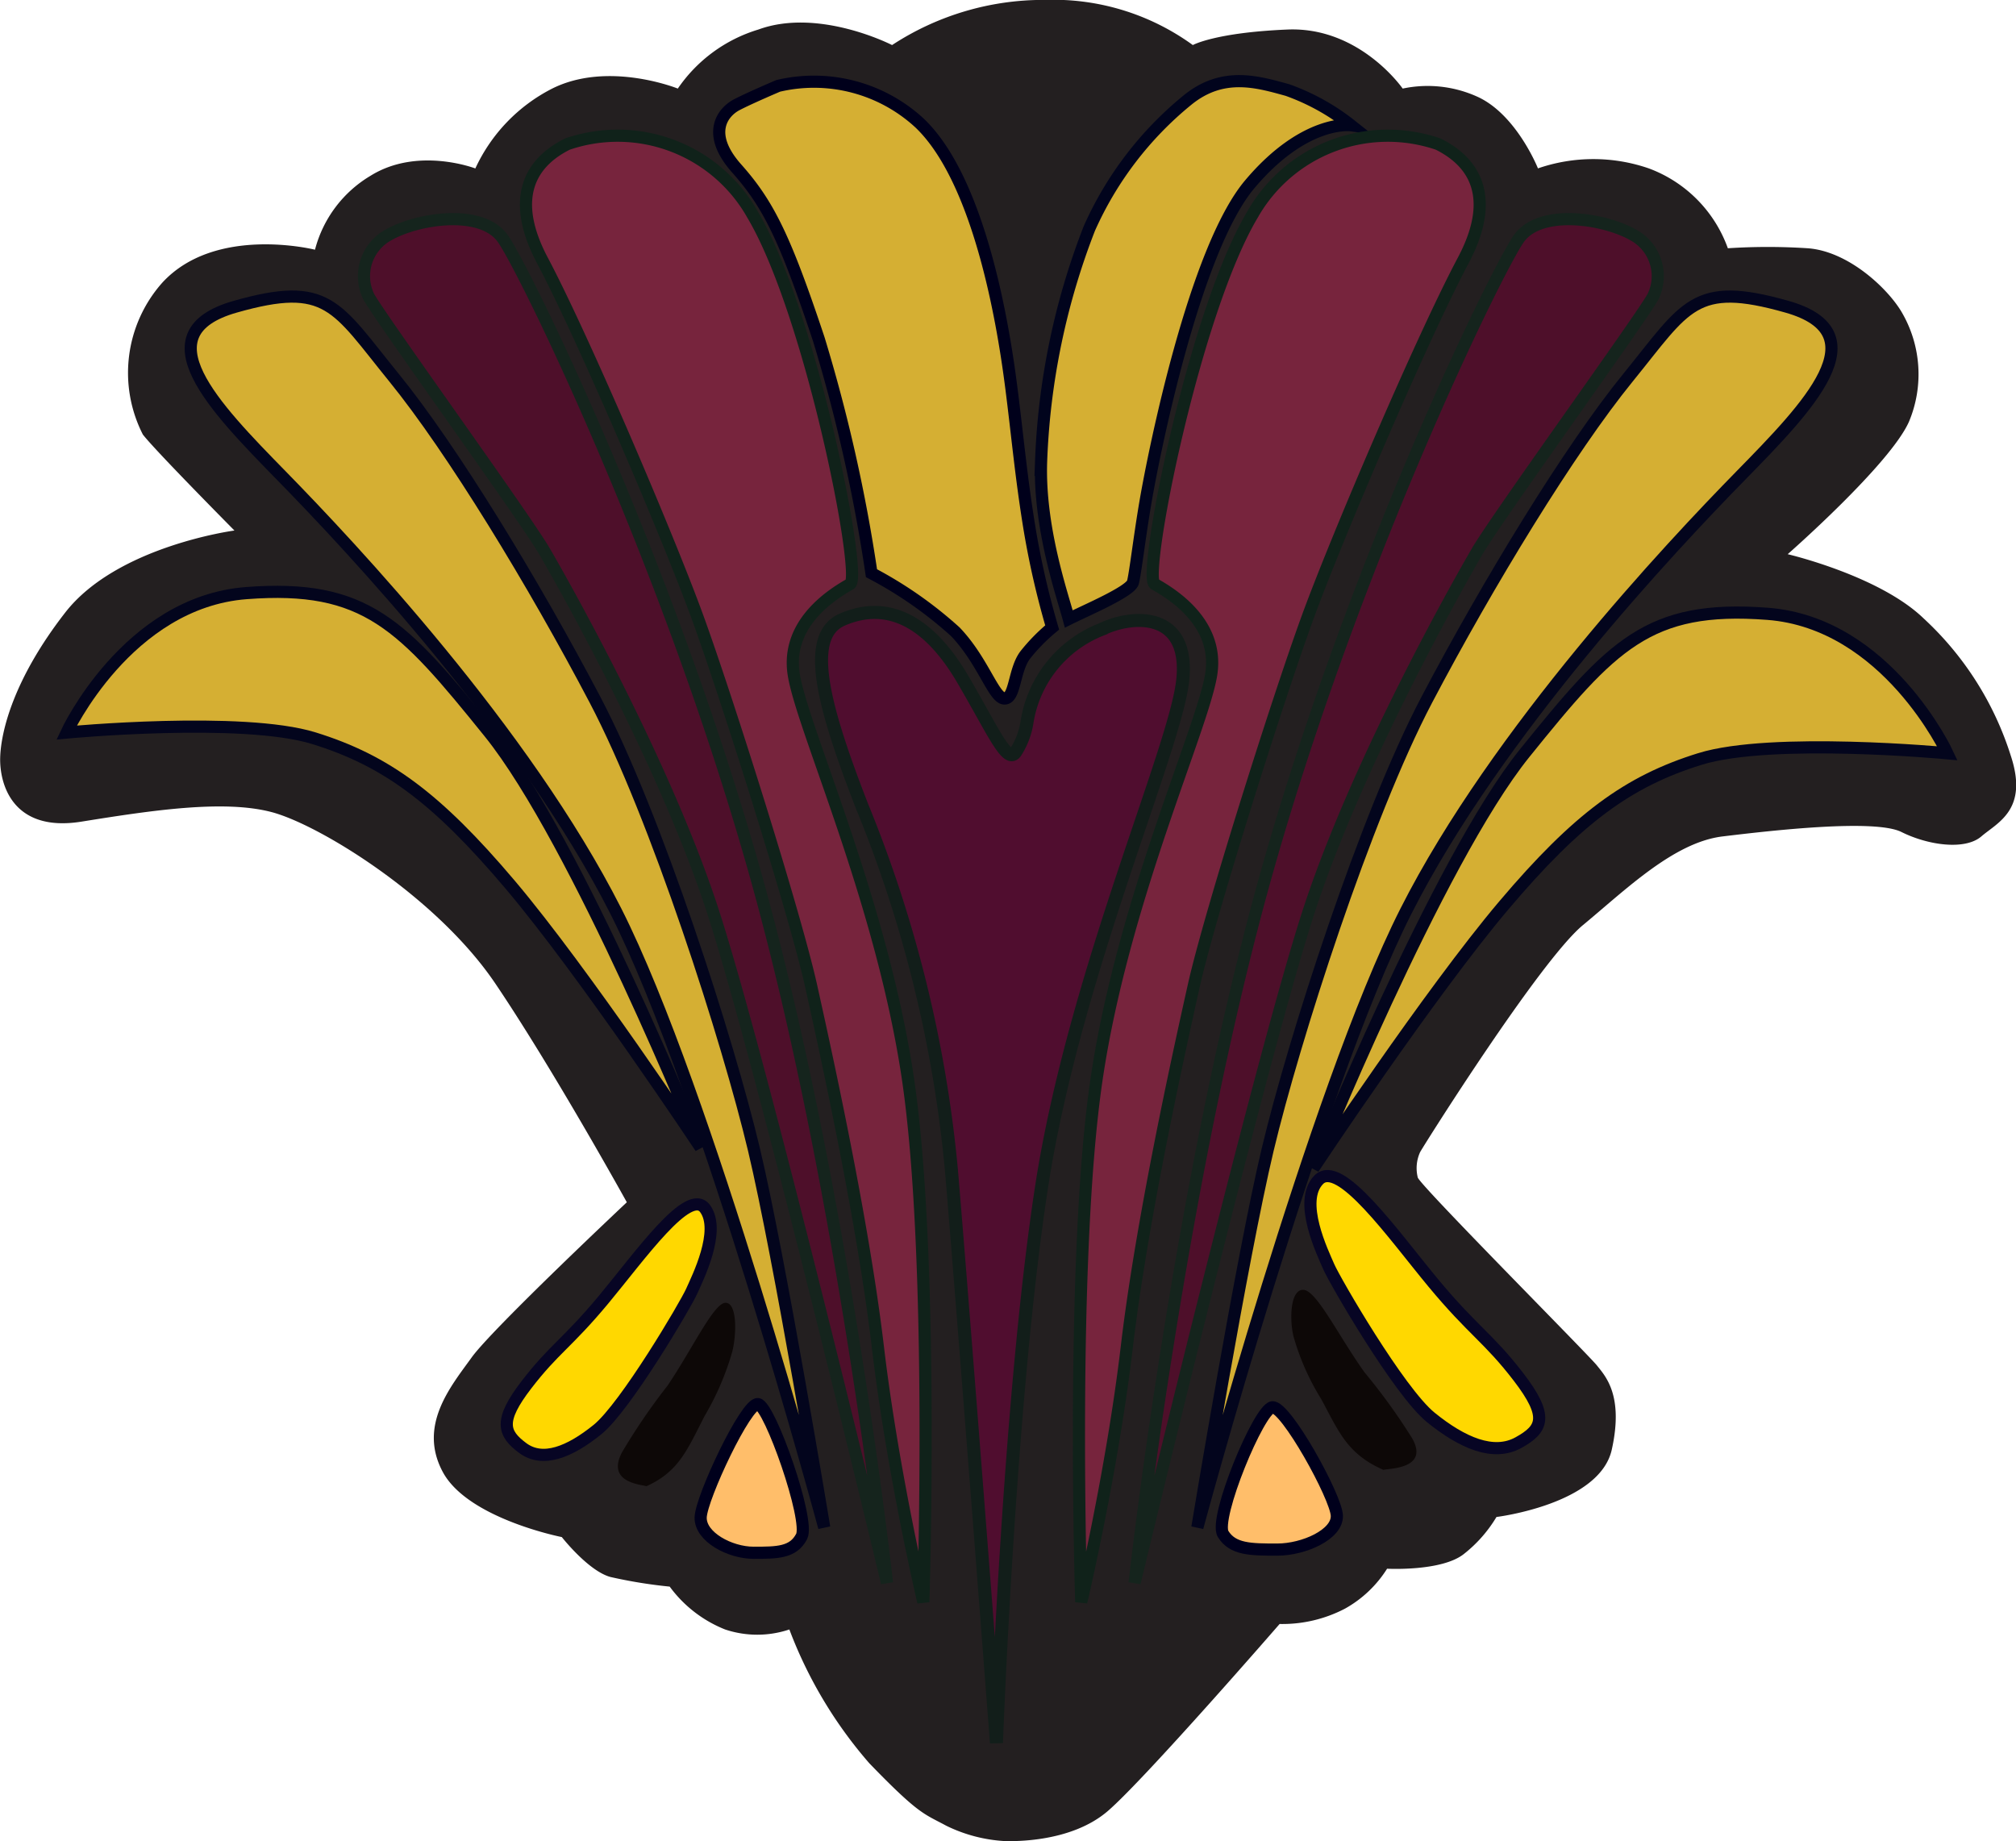 <svg xmlns="http://www.w3.org/2000/svg" width="116.098" height="106.029" viewBox="0 0 116.098 106.029"><g id="Favicon_SVG" data-name="Favicon SVG" transform="translate(-173.192 -513)"><g id="Group_671" data-name="Group 671" transform="translate(173.192 513)"><path id="Path_8303" data-name="Path 8303" d="M-3303.738,840.065c.421,0,3.757.1,5.885-1.728s9.9-10.777,9.9-10.777a7.791,7.791,0,0,0,3.763-.883,6.725,6.725,0,0,0,2.426-2.3s3.149.17,4.426-.851a7.81,7.81,0,0,0,1.873-2.128s5.935-.724,6.639-3.872-.383-4.255-.851-4.851-10.2-10.381-10.32-10.828a2.226,2.226,0,0,1,.134-1.46c.209-.387,6.909-11.032,9.377-13.074s5.233-4.766,8.043-5.107,8.765-1.021,10.3-.255,3.66,1.064,4.6.255,2.724-1.532,1.7-4.639a18.207,18.207,0,0,0-5.021-7.915c-2.553-2.468-7.83-3.7-7.83-3.7s5.873-5.149,6.979-7.617a7.072,7.072,0,0,0-.425-6.341c-.809-1.362-3.064-3.489-5.4-3.66a35.389,35.389,0,0,0-4.6,0,7.666,7.666,0,0,0-4.553-4.6,9.792,9.792,0,0,0-6.383,0s-1.234-3.107-3.49-4.128a6.934,6.934,0,0,0-4.3-.468s-2.469-3.575-6.638-3.4-5.447.894-5.447.894a13.675,13.675,0,0,0-8.511-2.6,15.9,15.9,0,0,0-8.809,2.6s-4.212-2.17-7.7-.894a8.648,8.648,0,0,0-4.639,3.4s-4-1.617-7.234,0a9.74,9.74,0,0,0-4.426,4.6s-3.319-1.277-6.042.425a7,7,0,0,0-3.192,4.255s-5.745-1.447-8.809,1.915a7.817,7.817,0,0,0-1.106,8.724c.68.894,5.276,5.532,5.276,5.532s-6.766.894-9.745,4.724-3.7,6.851-3.745,8.341.682,4.341,4.681,3.7,8.17-1.277,10.937-.553,9.532,4.894,12.894,9.873,7.575,12.6,7.575,12.6-7.744,7.277-8.936,8.936-3.106,3.915-1.66,6.6,6.852,3.745,6.852,3.745,1.531,1.958,2.808,2.3a27.784,27.784,0,0,0,3.405.553,7.3,7.3,0,0,0,3.191,2.468,5.831,5.831,0,0,0,3.7,0,25.33,25.33,0,0,0,4.6,7.7c2.882,2.983,3.153,2.906,4.431,3.6A8.755,8.755,0,0,0-3303.738,840.065Z" transform="translate(3361.644 -734.037)" fill="#231f20"></path><path id="Path_8304" data-name="Path 8304" d="M-3361.638,836.821c1.586-2.065,2.356-2.394,4.441-4.9s4.914-6.525,5.85-5.249-.434,4-.774,4.765-3.816,6.663-5.423,7.961-3.151,1.916-4.3,1.065S-3363.224,838.885-3361.638,836.821Z" transform="translate(3391.951 -757.07)" fill="#ffd800" stroke="#070524" stroke-width="0.7"></path><path id="Path_8305" data-name="Path 8305" d="M-3351.381,838.748c1.42-2.1,2.663-4.768,3.338-4.768s.639,1.809.387,2.816a15.929,15.929,0,0,1-1.58,3.68c-.982,1.888-1.46,3.218-3.367,4.068-.265-.1-2.354-.194-1.386-1.982A35.8,35.8,0,0,1-3351.381,838.748Z" transform="translate(3389.826 -758.954)" fill="#0d0807"></path><path id="Path_8306" data-name="Path 8306" d="M-3347.892,848.274c.033-1.129,2.619-6.622,3.3-6.522s3,6.683,2.515,7.621-1.407.94-2.767.94S-3347.926,849.4-3347.892,848.274Z" transform="translate(3388.242 -760.891)" fill="#ffbe6a" stroke="#00001c" stroke-width="0.7"></path><path id="Path_8307" data-name="Path 8307" d="M12.662,10.777C10.769,8.637,9.85,8.3,7.363,5.694S1.5-1.07.384.254.9,4.4,1.308,5.192s4.552,6.906,6.47,8.251,3.759,1.986,5.13,1.1S14.554,12.916,12.662,10.777Z" transform="matrix(0.998, 0.07, -0.07, 0.998, 75.574, 67.665)" fill="#ffd800" stroke="#070524" stroke-width="0.7"></path><path id="Path_8308" data-name="Path 8308" d="M4.385,4.563C2.785,2.556,1.384,0,.624,0S-.1,1.731.188,2.7A14.068,14.068,0,0,0,1.967,6.218C3.074,8.025,3.613,9.3,5.761,10.111c.3-.1,2.652-.185,1.561-1.9A34.47,34.47,0,0,0,4.385,4.563Z" transform="translate(74.442 74.248) rotate(3)" fill="#0d0807"></path><path id="Path_8309" data-name="Path 8309" d="M-3341.269,847.995c-.037-1.081-2.95-6.339-3.717-6.242s-3.384,6.4-2.833,7.294,1.585.9,3.118.9S-3341.231,849.075-3341.269,847.995Z" transform="translate(3418.256 -760.708)" fill="#ffbe6a" stroke="#00001c" stroke-width="0.7"></path><path id="Path_8310" data-name="Path 8310" d="M-3350.529,827.672s-6.766-25.15-12-35.49-15.315-21.05-19.243-25.063-8.032-8.223-2.681-9.745,5.793-.044,9.149,4.085,8.045,11.829,11.577,18.553,7.663,19.644,9.152,25.9S-3350.529,827.672-3350.529,827.672Z" transform="translate(3397.995 -739.709)" fill="#d5af33" stroke="#03051d" stroke-width="0.7"></path><path id="Path_8311" data-name="Path 8311" d="M-3360.021,811.448s-7.145-17.682-12.167-23.905-7.12-8.554-13.995-8.03-10.354,8.03-10.354,8.03,10.123-.954,14.253.33,7.033,3.4,11.288,8.426S-3360.021,811.448-3360.021,811.448Z" transform="translate(3400.371 -745.357)" fill="#d5af33" stroke="#03051d" stroke-width="0.7"></path><path id="Path_8312" data-name="Path 8312" d="M-3343.6,829.383s-2.528-22.917-7.634-41-13.255-34.67-14.488-36.414-4.92-1.162-6.586-.213a2.7,2.7,0,0,0-1.162,3.506c.383.851,8.985,12.722,10.149,14.721s6.8,11.986,9.607,20.454S-3343.6,829.383-3343.6,829.383Z" transform="translate(3394.681 -738.227)" fill="#4e0f2a" stroke="#15241d" stroke-width="0.7"></path><path id="Path_8313" data-name="Path 8313" d="M-3338.41,828.89s.631-19.782-.875-30.061-6.1-20.251-6.589-23.361,2.531-4.781,3.251-5.206-2.252-15.614-5.624-21.277a8.917,8.917,0,0,0-10.656-4.058c-1.244.622-3.764,2.324-1.44,6.71s7.234,15.876,8.937,20.557,5.617,17.089,6.534,21.213,2.987,13.554,3.843,20.785S-3338.41,828.89-3338.41,828.89Z" transform="translate(3391.583 -736.631)" fill="#77243d" stroke="#10221a" stroke-width="0.7"></path><path id="Path_8314" data-name="Path 8314" d="M-3343.073,740.546a8.959,8.959,0,0,1,8.144,2.14c3.6,3.43,4.9,12.267,5.272,15.15s.578,5.315,1.087,8.369a48.72,48.72,0,0,0,1.276,5.532,10.623,10.623,0,0,0-1.547,1.577c-.661.864-.577,2.521-1.2,2.512s-1.226-2.168-2.829-3.843a23.365,23.365,0,0,0-4.829-3.373,92.571,92.571,0,0,0-3.036-13.482c-1.94-5.826-2.89-7.76-4.723-9.822s-.753-3.281,0-3.674S-3343.073,740.546-3343.073,740.546Z" transform="translate(3387.886 -735.6)" fill="#d5af33" stroke="#00001b" stroke-width="0.7"></path><path id="Path_8315" data-name="Path 8315" d="M-3304,742.8s-2.651-.368-5.826,3.4-5.514,15.428-6,18.276c-.34,1.971-.586,4.116-.726,4.646s-2.69,1.607-3.694,2.11c-.388-1.44-1.735-5.293-1.594-9.1a41.021,41.021,0,0,1,2.777-13.388,20.032,20.032,0,0,1,5.66-7.4c2.042-1.66,4.051-1.038,5.748-.572A12.787,12.787,0,0,1-3304,742.8Z" transform="translate(3381.796 -735.587)" fill="#d5af33" stroke="#01041d" stroke-width="0.7"></path><path id="Path_8316" data-name="Path 8316" d="M-3328.548,846.124s.719-19.8,2.6-32.031,7.745-25.282,8.132-29.21-2.876-3.762-4.7-2.877a6.883,6.883,0,0,0-4.274,5.349,4.436,4.436,0,0,1-.645,1.7c-.485.747-1.282-1.163-3.047-4.176-2.268-3.873-4.763-4.4-6.954-3.439s-1.067,5.043,1.146,10.741a73.149,73.149,0,0,1,5.145,20.911C-3330.428,821.561-3328.548,846.124-3328.548,846.124Z" transform="translate(3385.932 -745.753)" fill="#500d2f" stroke="#121e1a" stroke-width="0.75"></path><path id="Path_8317" data-name="Path 8317" d="M-3361.159,828.89s-.633-19.782.876-30.061,6.116-20.251,6.609-23.361-2.539-4.781-3.261-5.206,2.259-15.614,5.64-21.277a8.957,8.957,0,0,1,10.686-4.058c1.248.622,3.775,2.324,1.444,6.71s-7.254,15.876-8.962,20.557-5.633,17.089-6.553,21.213-3,13.554-3.854,20.785S-3361.159,828.89-3361.159,828.89Z" transform="translate(3423.426 -736.631)" fill="#77243d" stroke="#10221a" stroke-width="0.7"></path><path id="Path_8318" data-name="Path 8318" d="M-3373.714,829.383s2.528-22.917,7.635-41,13.259-34.67,14.493-36.414,4.921-1.162,6.587-.213a2.7,2.7,0,0,1,1.163,3.506c-.384.851-8.988,12.722-10.152,14.721s-6.8,11.986-9.61,20.454S-3373.714,829.383-3373.714,829.383Z" transform="translate(3439.054 -738.227)" fill="#4e0f2a" stroke="#15241d" stroke-width="0.7"></path><path id="Path_8319" data-name="Path 8319" d="M-3387.011,827.672s6.773-25.15,12.012-35.49,15.33-21.05,19.261-25.063,8.039-8.223,2.683-9.745-5.8-.044-9.158,4.085-8.052,11.829-11.588,18.553-7.669,19.644-9.16,25.9S-3387.011,827.672-3387.011,827.672Z" transform="translate(3455.965 -739.709)" fill="#d5af33" stroke="#03051d" stroke-width="0.7"></path><path id="Path_8320" data-name="Path 8320" d="M-3396.537,811.448s7.145-17.682,12.166-23.905,7.12-8.554,13.995-8.03,10.354,8.03,10.354,8.03-10.123-.954-14.253.33-7.032,3.4-11.288,8.426S-3396.537,811.448-3396.537,811.448Z" transform="translate(3472.169 -744.164)" fill="#d5af33" stroke="#03051d" stroke-width="0.7"></path></g></g></svg>